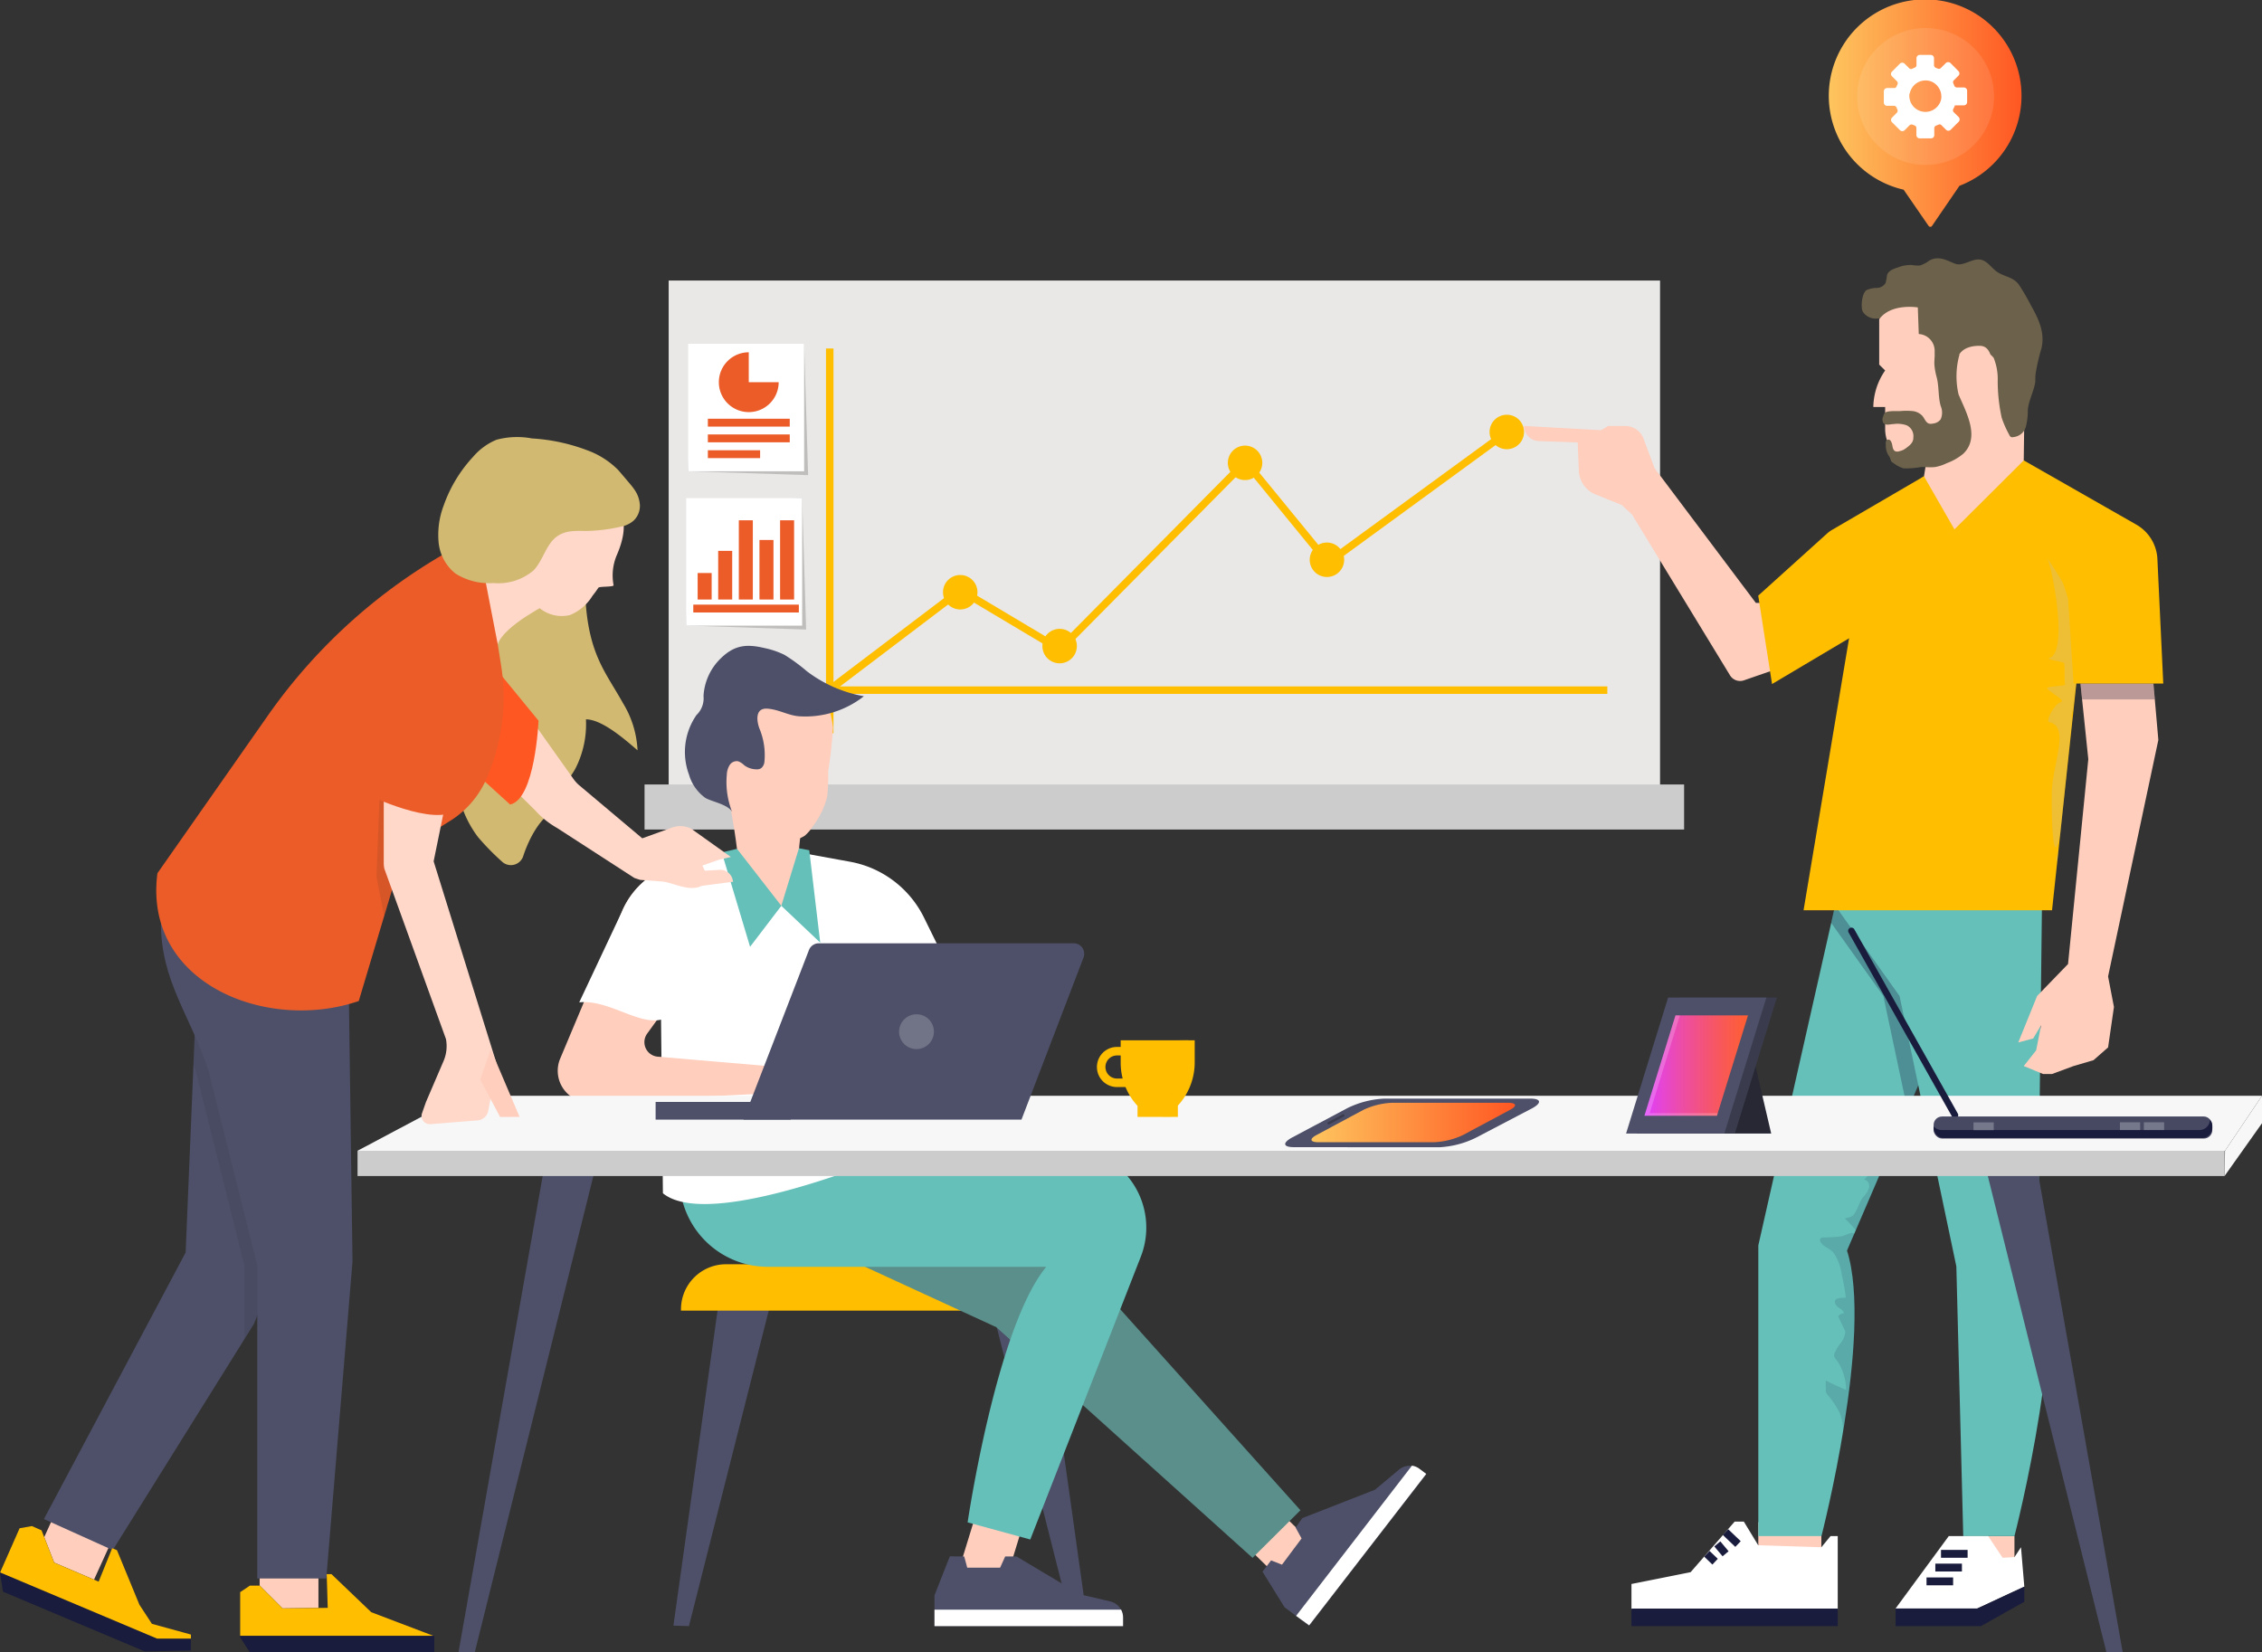 <svg xmlns="http://www.w3.org/2000/svg" xmlns:xlink="http://www.w3.org/1999/xlink" viewBox="0 0 238.96 174.58"><rect x="0" y="0" width="238.96" height="174.58" fill="#333333" stroke="none"/><defs><style>.cls-1{fill:#e9e8e7;}.cls-2{fill:#ccc;}.cls-3{fill:#ffbe00;}.cls-4{fill:#ffcebd;}.cls-5{fill:#64c0b9;}.cls-33,.cls-6{fill:#fff;}.cls-7,.cls-8{fill:#191c3c;}.cls-8{opacity:0.3;}.cls-9{fill:#6c614a;}.cls-10{opacity:0.14;}.cls-11{opacity:0.27;}.cls-12{fill:#bfbfbf;}.cls-13{fill:#4d5068;}.cls-14{fill:#5a8f8b;}.cls-15{fill:#f7f7f8;}.cls-16{fill:#f7f7f7;}.cls-17{fill:#717386;}.cls-18{opacity:0.29;}.cls-19{fill:#272834;}.cls-20{fill:#3a3c4e;}.cls-21{fill:url(#linear-gradient);}.cls-22{opacity:0.2;}.cls-23{fill:#474963;}.cls-24{fill:#75778a;}.cls-25{fill:#d1b971;}.cls-26,.cls-30{fill:#231f20;}.cls-26,.cls-33{opacity:0.1;}.cls-27{fill:#ffd8ca;}.cls-28{fill:#ff5722;}.cls-29{fill:#eb5c28;}.cls-30{opacity:0.21;}.cls-31{fill:url(#linear-gradient-2);}.cls-32{fill:url(#linear-gradient-3);}</style><linearGradient id="linear-gradient" x1="173.72" y1="112.58" x2="184.66" y2="112.58" gradientUnits="userSpaceOnUse"><stop offset="0" stop-color="#e040fb"/><stop offset="0.01" stop-color="#e040f9"/><stop offset="0.37" stop-color="#ed4da4"/><stop offset="0.67" stop-color="#f65666"/><stop offset="0.89" stop-color="#fc5c40"/><stop offset="1" stop-color="#fe5e31"/></linearGradient><linearGradient id="linear-gradient-2" x1="138.55" y1="118.59" x2="160.05" y2="118.59" gradientUnits="userSpaceOnUse"><stop offset="0" stop-color="#fec55e"/><stop offset="1" stop-color="#ff5722"/></linearGradient><linearGradient id="linear-gradient-3" x1="193.22" y1="11.98" x2="213.54" y2="11.98" xlink:href="#linear-gradient-2"/></defs><title>Fichier 1</title><g id="Calque_2" data-name="Calque 2"><g id="Graphics"><g id="Layer_6" data-name="Layer 6"><rect class="cls-1" x="70.64" y="29.64" width="104.73" height="56.44"/><rect class="cls-2" x="68.09" y="82.88" width="109.82" height="4.76"/><polygon class="cls-3" points="88.3 72.86 87.82 72.22 101.46 61.88 111.91 68.11 131.61 48.2 140.37 58.91 158.46 45.71 158.92 46.35 140.23 59.99 131.56 49.38 112.03 69.11 101.51 62.84 88.3 72.86"/><rect class="cls-3" x="87.26" y="36.82" width="0.79" height="40.65"/><rect class="cls-3" x="80.54" y="72.52" width="89.26" height="0.79"/><path class="cls-3" d="M161,45.64a1.82,1.82,0,1,1-1.82-1.82A1.81,1.81,0,0,1,161,45.64Z"/><path class="cls-3" d="M133.35,48.9a1.82,1.82,0,1,1-1.82-1.82A1.82,1.82,0,0,1,133.35,48.9Z"/><path class="cls-3" d="M103.26,62.57a1.82,1.82,0,1,1-1.82-1.82A1.82,1.82,0,0,1,103.26,62.57Z"/><path class="cls-3" d="M113.76,68.26a1.82,1.82,0,1,1-1.82-1.82A1.81,1.81,0,0,1,113.76,68.26Z"/><path class="cls-3" d="M142,59.14a1.82,1.82,0,1,1-1.82-1.82A1.83,1.83,0,0,1,142,59.14Z"/><polygon class="cls-4" points="201.97 58.99 216.78 55.28 213.79 48.64 213.87 42.66 209.11 32.51 204.81 40.83 203.25 50.32 201.97 58.99"/><path class="cls-4" d="M185.87,63.7h-.38l-10.7-14.24-1.17-3.13A2.07,2.07,0,0,0,171.68,45H169.9l-.77.45L161,45h0a1.61,1.61,0,0,0,1.55,1.6l4.12.15.12,3a2.83,2.83,0,0,0,1.74,2.48l2.78,1.12,1.09,1,10.36,17a1.25,1.25,0,0,0,1.47.53l3.89-1.35-1.68-6.83Z"/><rect class="cls-4" x="185.74" y="160.82" width="6.66" height="5.2" transform="translate(378.15 326.84) rotate(180)"/><path class="cls-5" d="M195,90.64l-9.25,40.94v30.71h6.67s5.51-21.31,2.7-30.16l11-25.53Z"/><polygon class="cls-6" points="194.14 162.29 194.14 170.06 172.35 170.06 172.35 167.35 178.6 166.1 183.25 160.76 184.22 160.76 185.74 163.26 192.41 163.47 193.38 162.29 194.14 162.29"/><rect class="cls-7" x="182.53" y="161.58" width="0.83" height="1.83" transform="translate(-60.91 182.71) rotate(-46.35)"/><rect class="cls-7" x="181.44" y="162.96" width="0.83" height="1.36" transform="translate(-62.63 154.92) rotate(-39.94)"/><polygon class="cls-7" points="180.9 165.3 181.47 164.69 180.6 163.86 180.03 164.46 180.9 165.3"/><rect class="cls-4" x="207.86" y="162.29" width="4.94" height="5.2" transform="translate(420.67 329.78) rotate(180)"/><polygon class="cls-8" points="194.25 93.91 197.42 94.11 206.15 106.6 201.52 117.31 198.96 105.23 193.44 97.49 194.25 93.91"/><path class="cls-5" d="M215.72,95.15l-.41,35.28c3.74,7.71-2.5,31.86-2.5,31.86H207.4l-.73-28.49-6-28.57-8.22-11.54Z"/><polygon class="cls-6" points="200.25 169.94 208.88 169.94 213.85 167.63 213.5 163.47 212.81 164.51 211.56 164.58 210.03 162.29 205.87 162.29 200.25 169.94"/><polygon class="cls-7" points="213.85 167.63 213.85 169.23 209.27 171.8 200.25 171.8 200.25 169.94 208.88 169.94 213.85 167.63"/><rect class="cls-7" x="205.05" y="163.75" width="2.81" height="0.83"/><rect class="cls-7" x="204.45" y="165.2" width="2.81" height="0.83"/><rect class="cls-7" x="203.52" y="166.66" width="2.81" height="0.83"/><rect class="cls-7" x="172.35" y="169.94" width="21.79" height="1.85" transform="translate(366.49 341.74) rotate(180)"/><path class="cls-3" d="M203.25,50.32,193.51,56a3.08,3.08,0,0,0-.5.37l-7.27,6.56,1.46,9.34,18.37-10.91Z"/><polygon class="cls-3" points="220.61 60.43 216.78 96.17 190.53 96.17 197.51 54.45 203.25 50.32 206.47 55.93 213.79 48.64 220.61 60.43"/><path class="cls-9" d="M210.62,37.82a6,6,0,0,1,.42,2.39,18.38,18.38,0,0,0,.42,3.92,10.58,10.58,0,0,0,.79,1.79.57.57,0,0,0,.2.26.49.49,0,0,0,.24,0A1.52,1.52,0,0,0,214,45.14a6.78,6.78,0,0,0,.22-1.8c.07-1,.65-2,.79-3,0-.35,0-.71.07-1.07a21.6,21.6,0,0,1,.59-2.5c.37-1.66-.31-3.07-1.11-4.49a24.26,24.26,0,0,0-1.25-2.16c-.6-.86-1.47-.84-2.29-1.37-.63-.41-1.05-1.18-1.79-1.32-.92-.16-1.85.77-2.72.42s-1.71-.87-2.7-.32a3,3,0,0,1-1,.52A3.43,3.43,0,0,1,202,28a3.59,3.59,0,0,0-1.51.26c-.46.14-1,.34-1.14.8a5.81,5.81,0,0,1-.16.85,1.12,1.12,0,0,1-.92.51,2.77,2.77,0,0,0-1.07.22c-.51.29-.65,1.8-.42,2.28a1.62,1.62,0,0,0,1.57.73c.61,0,1.2-.24,1.81-.28a1.65,1.65,0,0,1,1.59.68,2.37,2.37,0,0,1,.18.53c.25,1,.49,2,.74,3a5.15,5.15,0,0,0,1.18,2.58,2.83,2.83,0,0,0,2.77.6,3.44,3.44,0,0,0,2.08-2,3.79,3.79,0,0,1,.5-1.1.8.8,0,0,1,1.07-.2A2,2,0,0,1,210.62,37.82Z"/><path class="cls-4" d="M198.52,33.73v4.79l.63.62A6.94,6.94,0,0,0,197.9,43h1.25v2.37A3.67,3.67,0,0,0,202.82,49h.46a5.13,5.13,0,0,0,5.13-5.12V41.85s2-.94,2-2.71c0,0,.31-2.7-1.36-2.6,0,0-2.18-.1-2.29,1.67l-2.38.2V37.07a1.78,1.78,0,0,0-1.68-1.78h0l-.1-2.81S199.77,32,198.52,33.73Z"/><path class="cls-9" d="M199.35,46.49c.37-.21.52.34.56.59s.11.55.36.61a.55.55,0,0,0,.31,0,2.57,2.57,0,0,0,.47-.15,2.46,2.46,0,0,0,.34-.22c.41-.3.76-.6.74-1.12a1.27,1.27,0,0,0-.69-1.26,2.93,2.93,0,0,0-1.38-.14c-.36,0-.87.21-1.12-.14a.76.76,0,0,1,0-.66.91.91,0,0,1,.15-.35c.23-.29,1.3-.2,1.66-.22a7,7,0,0,1,1.29,0,1.64,1.64,0,0,1,1.06.53c.22.28.34.66.66.79a.9.9,0,0,0,.43,0,1.13,1.13,0,0,0,.83-.46,1.77,1.77,0,0,0,0-1.39c-.29-1-.16-2.09-.44-3.09-.15-.55-.44-1.89,0-2.35H207a8.55,8.55,0,0,0-.1,4.2c.78,1.86,2.32,4.52.51,6.27a5.74,5.74,0,0,1-1.74,1,4.57,4.57,0,0,1-1.23.41c-.5.06-1,0-1.49,0a8.47,8.47,0,0,1-1.87.14A3.39,3.39,0,0,1,200,48.9a.53.53,0,0,1-.2-.16,2.09,2.09,0,0,1-.13-.35,1.16,1.16,0,0,0-.14-.24,1.88,1.88,0,0,1-.31-1.13C199.19,46.72,199.23,46.56,199.35,46.49Z"/><g class="cls-10"><path class="cls-7" d="M194.37,142a2.35,2.35,0,0,0,.57-1.26c0-.25-.81-1.6-.72-1.71a.82.82,0,0,1,.58-.29c-.06-.31-.39-.46-.64-.65s-.45-.59-.21-.8.71-.15,1.05-.2a24.79,24.79,0,0,0-.46-2.55,5.09,5.09,0,0,0-.82-2.15c-.41-.55-1.16-.63-1.44-1.27a.3.3,0,0,1,0-.18c0-.15.22-.2.37-.2a14.83,14.83,0,0,0,1.88-.12c.34-.06,1.21-.56,1.37-.26s-.62,1.49-.75,1.78a25.76,25.76,0,0,1,.74,8.92c-.08,1.78-.24,3.56-.45,5.32a24.55,24.55,0,0,1-.75,4.95,4.53,4.53,0,0,0-.36-2.09,9.21,9.21,0,0,0-1.24-1.85,1.12,1.12,0,0,1-.2-.33,1,1,0,0,1,0-.35,4.91,4.91,0,0,1,0-.86c.71.39,1.41.69,2.14,1a5.76,5.76,0,0,0-.89-3c-.17-.2-.39-.41-.38-.68a.75.75,0,0,1,.1-.32A4.88,4.88,0,0,1,194.37,142Zm7-24.3c.24-.55-1.1-.06-1.18,0a2.83,2.83,0,0,0-.94,1.32,22.78,22.78,0,0,0-.54,2.48,6.77,6.77,0,0,1-1.78,3.14c.39,0,.61.48.52.85a2.86,2.86,0,0,1-.63,1c-.43.52-.62,1.5-1.08,1.93-.23.22-.58.21-.84.32a14.46,14.46,0,0,1,1.18,1.26Z"/></g><g class="cls-11"><path class="cls-12" d="M217.48,89.63,217.34,91a.44.44,0,0,1-.09-.45A8,8,0,0,0,217.48,89.63Z"/><path class="cls-12" d="M217.6,74.23c.79-.2-.76-.84-1.34-1.5-.08-.22,1.72-.26,1.9-.37-.11-.8,0-1.51-.1-2.3-.42-.22-1.95-.39-1.56-.53,2-.66.36-9.26-.22-10.54a36.22,36.22,0,0,1,2.29,3.73,25.16,25.16,0,0,1,1.29,4.73l-.24,2.2-.29,0a2.05,2.05,0,0,1,.26.24L219,75.09c-.16,0,0,.48-.19.5.15.22,0,0,.11.23L217.67,87.9c-.89,5.11-1-3.28-.89-4.73.26-2.94,1.79-6.39-.28-6.87C216,76.19,217.17,74.29,217.6,74.23Z"/></g><polygon class="cls-4" points="227.49 72.22 228.01 78.18 222.7 103.16 223.32 106.39 222.7 110.66 221.16 112.01 219.05 112.63 216.78 113.47 215.83 113.47 213.79 112.63 215.1 110.97 215.62 108.32 214.79 109.72 213.21 110.14 215.2 105.23 218.47 101.85 220.61 80.21 219.78 72.22 227.49 72.22"/><polygon class="cls-8" points="227.63 73.89 219.96 73.89 219.78 72.22 227.49 72.22 227.63 73.89"/><path class="cls-3" d="M213.79,48.64l11.9,6.79a4.42,4.42,0,0,1,2.22,3.63l.62,13.16h-9.48l-.58-9Z"/><rect class="cls-4" x="131.24" y="157.62" width="5.08" height="8.52" transform="translate(-75.49 144.3) rotate(-45.63)"/><rect class="cls-4" x="102.4" y="158.35" width="5.08" height="8.52" transform="translate(52.33 -23.63) rotate(17.06)"/><polygon class="cls-13" points="75.8 138.48 71.14 171.75 72.78 171.8 81.47 137.43 75.9 137.43 75.8 138.48"/><polygon class="cls-13" points="110.27 138.48 114.93 171.75 113.29 171.8 104.59 137.43 110.17 137.43 110.27 138.48"/><path class="cls-3" d="M76.7,133.57h32.62a4.76,4.76,0,0,1,4.76,4.76v.14a0,0,0,0,1,0,0H71.94a0,0,0,0,1,0,0v-.14A4.76,4.76,0,0,1,76.7,133.57Z"/><polygon class="cls-14" points="73.69 125.69 105.25 140.22 132.32 164.59 137.38 159.56 114.08 133.57 90.63 116.89 73.69 125.69"/><path class="cls-5" d="M71.79,118.58v5.94a9.32,9.32,0,0,0,9.32,9.32h29.42c-5.28,6.38-8.31,27-8.31,27l6.62,1.81,11.7-29.94a8.44,8.44,0,0,0-7.89-11.45H91.6l.15-2.64Z"/><path class="cls-6" d="M84.4,90.06l5.49,1A10.88,10.88,0,0,1,97.64,97l4.49,9.13-4.5,10.11-.45,4.55s-21.8,9.66-27.15,5.28l-.25-23.24,8.23-12Z"/><path class="cls-4" d="M76.77,83.33s1.74,7.82,1.37,12.37h6.38s-.66-7.76.66-9Z"/><path class="cls-4" d="M88,76.87a11.89,11.89,0,0,0-1.26-4.07l-.24.11A5.8,5.8,0,0,0,81,71.65a7.78,7.78,0,0,0-4.49,3.57,9.32,9.32,0,0,0-.7,8,9.15,9.15,0,0,0,6,5.41,3.65,3.65,0,0,0,3.2-.33,4.49,4.49,0,0,0,.86-1,8.81,8.81,0,0,0,1.51-3.09,20.86,20.86,0,0,0,.11-2.74A44.81,44.81,0,0,0,88,76.87Z"/><path class="cls-13" d="M85.24,70.92a18.79,18.79,0,0,0-2.36-1.73,8.94,8.94,0,0,0-2.15-.73c-1.87-.44-3.14-.31-4.57,1.08a6,6,0,0,0-1.84,4,2.43,2.43,0,0,1-.74,2,6.85,6.85,0,0,0-.79,6.31,4.56,4.56,0,0,0,1.74,2.46c.69.4,2.5.7,2.84,1.54a8.6,8.6,0,0,1-.59-4,2.08,2.08,0,0,1,.29-1,.89.89,0,0,1,.91-.42,1.78,1.78,0,0,1,.64.42,2.17,2.17,0,0,0,1.28.43.81.81,0,0,0,.51-.12,1,1,0,0,0,.34-.63,7.31,7.31,0,0,0-.54-3.6c-.32-.93-.38-2.14.85-2.06s2.25.75,3.43.81a10,10,0,0,0,6.77-2.12A14.06,14.06,0,0,1,85.24,70.92Z"/><polygon class="cls-5" points="82.54 95.7 84.4 89.62 85.49 89.83 86.65 99.59 82.54 95.7"/><path class="cls-4" d="M77.92,90.06l-5.84,1.11a8.66,8.66,0,0,0-6.38,5.15l-6.52,15.52a3.33,3.33,0,0,0,3.07,4.62l23.32-1.16L86.65,112l-2.57.88-14.6-1.24a1.54,1.54,0,0,1-1.11-2.44L78.14,95.7S79.89,90.88,77.92,90.06Z"/><path class="cls-6" d="M77.92,90.06l-5.84,1.11a8.66,8.66,0,0,0-6.38,5.15l-4.51,9.58c3.53-.37,7.18,3.29,9.69,1.32L78.14,95.7S79.89,90.88,77.92,90.06Z"/><polygon class="cls-5" points="77.86 89.68 82.54 95.7 79.24 100.03 76.25 90.06 77.86 89.68"/><path class="cls-13" d="M100.34,164.43l-1.62,4.12v3.25h19.92v-.9a1.75,1.75,0,0,0-1.33-1.7l-3.22-.76-6.71-4h-1.19l-.54,1.19h-3.47l-.32-1.19Z"/><path class="cls-6" d="M98.72,170.06v1.74h19.92v-.9a1.72,1.72,0,0,0-.21-.84Z"/><path class="cls-13" d="M133.37,166.05l2.33,3.76,2.6,1.94,12.37-16-.72-.54a1.74,1.74,0,0,0-2.16.06l-2.53,2.12-7.68,3-.71,1,.63,1.15-2.07,2.77-1.15-.45Z"/><path class="cls-6" d="M136.92,170.72l1.38,1,12.37-16-.72-.54a1.72,1.72,0,0,0-.79-.33Z"/><polygon class="cls-13" points="58.36 118.41 48.43 174.59 50.15 174.59 64.24 118 58.36 118.41"/><polygon class="cls-13" points="214.32 118.41 224.25 174.59 222.53 174.59 208.44 118 214.32 118.41"/><rect class="cls-2" x="37.77" y="121.58" width="197.24" height="2.67"/><polygon class="cls-15" points="37.77 121.58 48.7 115.77 238.96 115.77 235.05 121.58 37.77 121.58"/><polygon class="cls-16" points="235.01 124.24 238.96 118.67 238.96 115.77 235.05 121.58 235.01 124.24"/><rect class="cls-13" x="69.26" y="116.42" width="14.27" height="1.87"/><path class="cls-13" d="M107.91,118.29H78.54l6.92-17.92a1.12,1.12,0,0,1,1-.71h27a1.11,1.11,0,0,1,1,1.52Z"/><path class="cls-17" d="M98.66,109a1.84,1.84,0,1,1-1.84-1.84A1.83,1.83,0,0,1,98.66,109Z"/><g id="_Groupe_" data-name="&lt;Groupe&gt;"><g id="_Groupe_2" data-name="&lt;Groupe&gt;"><g id="_Groupe_3" data-name="&lt;Groupe&gt;"><g id="_Groupe_4" data-name="&lt;Groupe&gt;"><path id="_Tracé_" data-name="&lt;Tracé&gt;" class="cls-3" d="M119.24,114.85H118a2.12,2.12,0,0,1,0-4.24h.83v.9H118a1.22,1.22,0,0,0,0,2.44h1.29Z"/></g></g></g><g id="_Groupe_5" data-name="&lt;Groupe&gt;"><g id="_Groupe_6" data-name="&lt;Groupe&gt;"><path id="_Tracé_2" data-name="&lt;Tracé&gt;" class="cls-3" d="M126.21,109.91h-7.82v2.37a6.75,6.75,0,0,0,1.78,4.56h0V118h4.26v-1.19h0a6.75,6.75,0,0,0,1.78-4.56Z"/></g></g><g id="_Groupe_7" data-name="&lt;Groupe&gt;" class="cls-18"><g id="_Groupe_8" data-name="&lt;Groupe&gt;"><path id="_Tracé_3" data-name="&lt;Tracé&gt;" class="cls-3" d="M124.6,109.91v2.37a6.7,6.7,0,0,1-1.78,4.56h0V118h.92v-1.19h0a6.75,6.75,0,0,0,1.78-4.56v-2.37Z"/></g></g></g><g id="_Groupe_9" data-name="&lt;Groupe&gt;"><g id="_Groupe_10" data-name="&lt;Groupe&gt;"><g id="_Groupe_11" data-name="&lt;Groupe&gt;"><polygon id="_Tracé_4" data-name="&lt;Tracé&gt;" class="cls-19" points="185.31 119.76 187.11 119.76 185.31 112.04 178.63 119.76 185.31 119.76"/></g></g><g id="_Groupe_12" data-name="&lt;Groupe&gt;"><g id="_Groupe_13" data-name="&lt;Groupe&gt;"><polygon id="_Tracé_5" data-name="&lt;Tracé&gt;" class="cls-20" points="183.27 119.76 172.89 119.76 177.32 105.4 187.71 105.4 183.27 119.76"/></g></g><g id="_Groupe_14" data-name="&lt;Groupe&gt;"><g id="_Groupe_15" data-name="&lt;Groupe&gt;"><polygon id="_Tracé_6" data-name="&lt;Tracé&gt;" class="cls-13" points="182.16 119.76 171.78 119.76 176.22 105.4 186.6 105.4 182.16 119.76"/></g></g><g id="_Groupe_16" data-name="&lt;Groupe&gt;"><g id="_Groupe_17" data-name="&lt;Groupe&gt;"><polygon id="_Tracé_7" data-name="&lt;Tracé&gt;" class="cls-21" points="181.38 117.88 173.72 117.88 177 107.28 184.66 107.28 181.38 117.88"/></g></g><g id="_Groupe_18" data-name="&lt;Groupe&gt;" class="cls-22"><g id="_Groupe_19" data-name="&lt;Groupe&gt;"><polygon id="_Tracé_8" data-name="&lt;Tracé&gt;" class="cls-6" points="174.28 117.6 177.46 107.28 177 107.28 173.72 117.88 181.38 117.88 181.47 117.6 174.28 117.6"/></g></g></g><path class="cls-7" d="M206.69,118.11h0a.36.36,0,0,1-.47-.13L195.29,98.52a.34.34,0,0,1,.13-.47h0a.35.35,0,0,1,.47.13l10.93,19.46A.33.33,0,0,1,206.69,118.11Z"/><rect class="cls-23" x="204.27" y="117.96" width="29.44" height="2.33" rx="0.89" ry="0.89"/><path class="cls-7" d="M233.71,119a1.08,1.08,0,0,0-.26-.68,1.09,1.09,0,0,1-1.08,1.07l-27.28,0a1.07,1.07,0,0,1-.82-.4h0v.16a1.08,1.08,0,0,0,1.08,1.08l27.28,0a1.08,1.08,0,0,0,1.08-1.08Z"/><rect class="cls-24" x="223.95" y="118.57" width="2.14" height="0.82"/><rect class="cls-24" x="226.48" y="118.57" width="2.14" height="0.82"/><rect class="cls-24" x="208.48" y="118.58" width="2.14" height="0.82"/><rect class="cls-4" x="4.64" y="159.73" width="6.65" height="6.87" transform="translate(-52.31 315) rotate(-155.55)"/><polygon class="cls-13" points="33.11 124.44 26.82 139.88 11.91 163.77 4.64 160.49 19.61 132.33 21.04 98.01 33.11 124.44"/><polygon class="cls-7" points="11.85 163.56 12.36 163.78 14.73 169.54 16.05 171.56 20.17 172.69 20.16 174.38 15.3 174.48 0.31 168.16 0 166.14 2.07 161.46 3.37 161.23 4.39 161.68 5.72 165.09 10.42 167.1 11.85 163.56"/><polygon class="cls-3" points="0.01 166.13 2.07 161.46 3.37 161.23 4.39 161.68 5.72 165.09 10.42 167.1 11.85 163.56 12.36 163.78 14.73 169.54 16.05 171.56 20.17 172.69 20.17 173.12 16.59 173.12 0.01 166.13"/><rect class="cls-4" x="27.44" y="164.04" width="6.21" height="6.41" transform="translate(61.08 334.49) rotate(180)"/><polygon class="cls-7" points="34.51 166.31 35.02 166.31 39.22 170.33 45.88 172.86 45.88 174.59 26.4 174.59 25.37 172.98 25.37 168.21 26.4 167.52 27.44 167.52 29.85 169.93 34.62 169.87 34.51 166.31"/><polygon class="cls-3" points="27.44 167.52 29.85 169.93 34.62 169.87 34.51 166.31 35.02 166.31 39.22 170.33 45.77 172.82 25.37 172.82 25.37 168.21 26.4 167.52 27.44 167.52"/><path class="cls-25" d="M65.79,74.25c-.86-1.56-1.88-3-2.59-4.66-1.59-3.65-1.47-7.78-1.33-11.75l-.53-1.5a11.1,11.1,0,0,0-5.19,0,5.14,5.14,0,0,0-1.93.57,5.35,5.35,0,0,0-1.59,1.81,16.87,16.87,0,0,0-1.54,2.79c-1,2.54-.05,5-.34,7.54a73.7,73.7,0,0,1-1.9,8.13,21.58,21.58,0,0,0-.65,3.73,11.48,11.48,0,0,0,2.29,7.52A26.45,26.45,0,0,0,53,91a1.37,1.37,0,0,0,2.28-.57c.76-2.29,2.16-4.59,3.82-5-.25-1.63.88-2.85,1.65-4.16A10.29,10.29,0,0,0,61.9,76c1.72,0,4.19,2.19,5.45,3.27A10.48,10.48,0,0,0,65.79,74.25Z"/><path class="cls-26" d="M20.44,112.45l.21.59,5.17,20.67v7.77l1-1.6,6.29-15.44L21,98Z"/><path class="cls-13" d="M19.09,92.26,17,97.52c0,6.13,3.07,9.7,5,15.52l5.18,20.67v33.06h7.29l2.77-33.5-.46-33.51Z"/><path class="cls-27" d="M51.61,69.66l9,12.68a4.28,4.28,0,0,0,.49.55l6.75,5.68L71,87.43a2.62,2.62,0,0,1,2,.11l4.21,3-1.29.3-1.72.61.26.54,1.58-.09a1.34,1.34,0,0,1,1.35,1l.06.26-3.31.43c-1.33.65-2.85-.28-4.12-.45l-2.4-.18-.6-.2-8.18-5.29a9.13,9.13,0,0,1-2.3-1.85L49.65,78.8Z"/><path class="cls-28" d="M47.76,65l-2.68,12L53.89,85c2.66-.57,3-8.86,3-8.86Z"/><path class="cls-27" d="M58.09,63.68s-4.84,2.37-5.51,4.39l-2.14-7.65,6.75-4.61Z"/><path class="cls-29" d="M46.67,58.67l0,0A58.48,58.48,0,0,0,28.29,75.61L16.63,92.26c-1.52,11.62,11.54,16.84,21.27,13.5l3.92-13.11a8,8,0,0,1,3.43-4.49l2.17-1.35a9.9,9.9,0,0,0,3.87-4.31,21.37,21.37,0,0,0,1.63-12.31l-.34-2.12L50.44,57Z"/><path class="cls-26" d="M43.93,69.54c-2.32.11-3.42,1.85-3.42,4.17l-.73,18.68a2.86,2.86,0,0,0,.06.58l.74,3.8,1.24-4.12a8,8,0,0,1,3.43-4.49l.43-.27,2.74-13.35A4.35,4.35,0,0,0,43.93,69.54Z"/><path class="cls-27" d="M40.54,71.75V91.17a3.05,3.05,0,0,0,.06.6l6.51,18a4,4,0,0,1-.26,2.35L45,116.43l-.42,1.19a.87.87,0,0,0,.89,1.15l5-.4a1.25,1.25,0,0,0,1.11-1l.92-4.87L45.81,91,49.6,72.44a4.55,4.55,0,0,0-4.71-5.24h0A4.55,4.55,0,0,0,40.54,71.75Z"/><path class="cls-29" d="M44.89,66.74c-2.43.11-4.38,1.12-4.38,3.56L39.34,84.19s7.83,3.68,9.27.84L50.44,71.4C50.88,68.56,47.76,66.61,44.89,66.74Z"/><polygon class="cls-4" points="51.85 110.86 54.89 118 52.83 118.01 50.73 114.05 51.85 110.86"/><path class="cls-27" d="M56.5,53.76c1.94-1.57,6.91-2.48,8.74-.14,1.05,1.33.7,3.24-.09,5.05a5.49,5.49,0,0,0-.33,3.16c0,.21-1.5.1-1.61.27-.37.55-.35.49-.64.88a5,5,0,0,1-2.36,2,3.68,3.68,0,0,1-3.72-1.25A9.06,9.06,0,0,1,54.73,60a8.76,8.76,0,0,1-.33-1.68A5.52,5.52,0,0,1,56.5,53.76Z"/><path class="cls-25" d="M58.92,56.62c-1.24.83-1.52,2.57-2.56,3.65a5.76,5.76,0,0,1-4.24,1.33,6.65,6.65,0,0,1-4-1,4.81,4.81,0,0,1-1.79-3.35,8.69,8.69,0,0,1,.54-3.84A14.73,14.73,0,0,1,50,48.24a6.51,6.51,0,0,1,2.45-1.78,8.41,8.41,0,0,1,3.74-.14,19.72,19.72,0,0,1,6.37,1.46,8.9,8.9,0,0,1,2.75,1.88c.4.47.8.93,1.19,1.4a7.65,7.65,0,0,1,.51.65,3.18,3.18,0,0,1,.59,1.67A2.15,2.15,0,0,1,66.94,55a2.73,2.73,0,0,1-1.21.61,17.69,17.69,0,0,1-3.25.47C61.27,56.15,60,55.9,58.92,56.62Z"/><polygon class="cls-30" points="85.37 50.2 72.7 49.79 73.11 36.74 84.95 36.32 85.37 50.2"/><rect class="cls-6" x="72.7" y="36.32" width="12.25" height="13.47"/><path class="cls-29" d="M79.1,37.22a3.16,3.16,0,1,0,3.16,3.16H79.1Z"/><rect class="cls-29" x="74.78" y="44.24" width="8.65" height="0.83"/><rect class="cls-29" x="74.78" y="45.9" width="8.65" height="0.83"/><rect class="cls-29" x="74.78" y="47.57" width="5.52" height="0.83"/><polygon class="cls-30" points="85.16 66.51 72.49 66.09 72.91 53.04 84.74 52.63 85.16 66.51"/><rect class="cls-6" x="72.49" y="52.63" width="12.25" height="13.47"/><rect class="cls-29" x="73.24" y="63.88" width="11.15" height="0.83"/><rect class="cls-29" x="73.7" y="60.54" width="1.48" height="2.8"/><rect class="cls-29" x="75.87" y="58.2" width="1.48" height="5.14"/><rect class="cls-29" x="78.05" y="54.97" width="1.48" height="8.37"/><rect class="cls-29" x="80.23" y="57.05" width="1.48" height="6.29"/><rect class="cls-29" x="82.41" y="54.97" width="1.48" height="8.37"/><path class="cls-13" d="M136.7,121.2c-1.14,0-1.25-.43-.24-1l5.89-3.13a9.87,9.87,0,0,1,3.88-1h15.43c1.13,0,1.24.44.24,1l-6,3.14a9.86,9.86,0,0,1-3.88,1Z"/><path class="cls-31" d="M139.29,120.68c-.9,0-1-.35-.2-.77l4.92-2.64a7.8,7.8,0,0,1,3.07-.76h12.23c.9,0,1,.34.19.76l-4.95,2.65a8,8,0,0,1-3.08.76Z"/><path class="cls-20" d="M140.36,118.8a.12.12,0,0,1-.11-.07.12.12,0,0,1,.05-.17l1.54-.82a.14.14,0,0,1,.18.05.14.14,0,0,1-.06.18l-1.54.82Z"/><g id="_Groupe_20" data-name="&lt;Groupe&gt;"><path id="_Tracé_9" data-name="&lt;Tracé&gt;" class="cls-32" d="M204.1,23.87,207,19.63a10.18,10.18,0,1,0-5.9.41l2.64,3.83A.22.22,0,0,0,204.1,23.87Z"/><circle id="_Tracé_10" data-name="&lt;Tracé&gt;" class="cls-33" cx="203.42" cy="10.19" r="7.23"/></g><path id="_Tracé_transparent_" data-name="&lt;Tracé transparent&gt;" class="cls-6" d="M206.52,11.13h.94a.35.35,0,0,0,.35-.34V9.59a.35.35,0,0,0-.35-.35h-.74a.3.3,0,0,1-.27-.19,1.19,1.19,0,0,0-.08-.2.31.31,0,0,1,0-.33l.52-.52a.34.34,0,0,0,0-.49l-.84-.85a.36.36,0,0,0-.49,0l-.53.53a.29.29,0,0,1-.31.06l-.23-.09a.31.31,0,0,1-.18-.27V6.15A.35.35,0,0,0,204,5.8h-1.2a.35.35,0,0,0-.34.35v.73a.28.28,0,0,1-.2.27l-.21.09a.29.29,0,0,1-.33,0l-.52-.52a.36.36,0,0,0-.49,0l-.84.85a.34.34,0,0,0,0,.49l.52.52a.3.3,0,0,1,.07.32,2.14,2.14,0,0,0-.1.22.27.27,0,0,1-.26.18h-.74a.35.35,0,0,0-.35.34v1.2a.34.34,0,0,0,.34.34h.74a.3.3,0,0,1,.27.19,1.8,1.8,0,0,0,.08.21.29.29,0,0,1-.05.32l-.52.53a.34.34,0,0,0,0,.48l.85.85a.36.36,0,0,0,.49,0l.52-.53a.3.3,0,0,1,.31-.06l.23.09a.29.29,0,0,1,.18.27v.74a.35.35,0,0,0,.35.35H204a.34.34,0,0,0,.34-.34v-.74a.3.3,0,0,1,.19-.27l.21-.08a.29.29,0,0,1,.32,0l.52.52a.34.34,0,0,0,.49,0l.85-.85a.36.36,0,0,0,0-.49l-.53-.52a.3.3,0,0,1-.06-.31C206.44,11.36,206.52,11.14,206.52,11.13Zm-4.77-1.25A1.7,1.7,0,0,1,204,8.6a1.73,1.73,0,0,1,1.06,1.9,1.7,1.7,0,0,1-3.34-.62Z"/></g></g></g></svg>